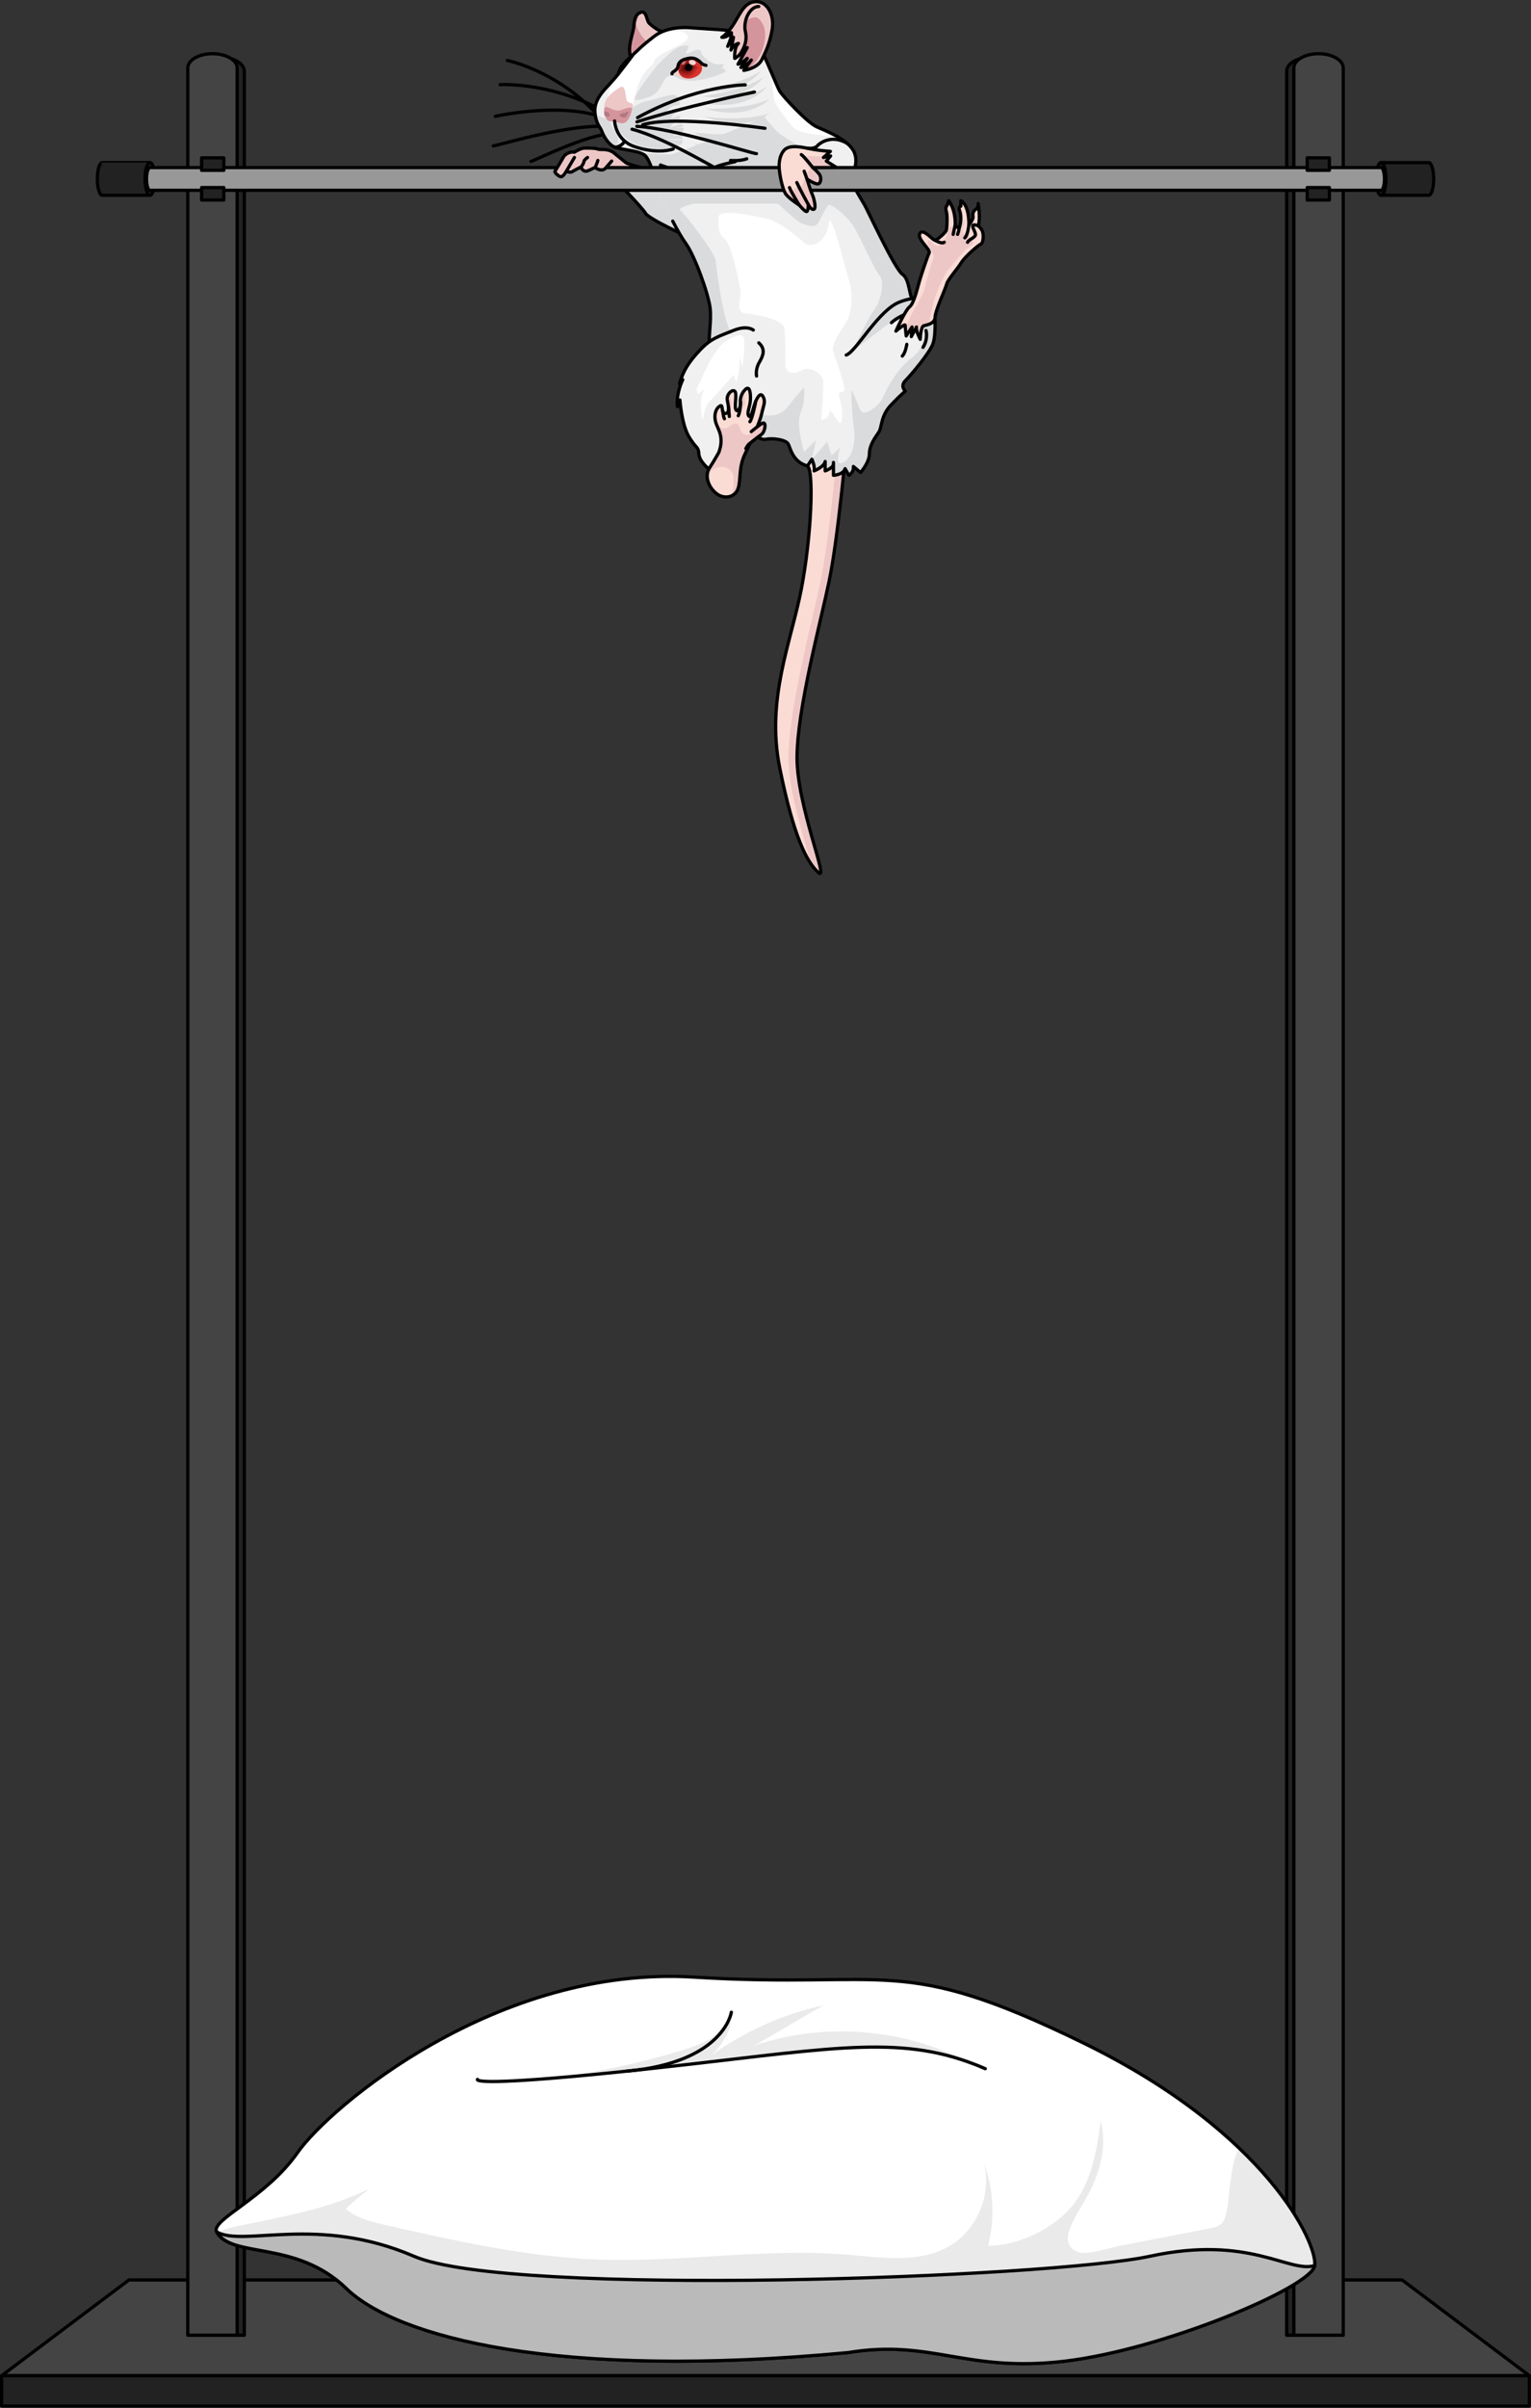 <?xml version="1.0" encoding="utf-8"?>
<!-- Generator: Adobe Illustrator 27.3.1, SVG Export Plug-In . SVG Version: 6.00 Build 0)  -->
<svg version="1.1" id="Camada_1" xmlns="http://www.w3.org/2000/svg" xmlns:xlink="http://www.w3.org/1999/xlink" x="0px" y="0px"
	 width="471.504px" height="740.935px" viewBox="0 0 471.504 740.935" enable-background="new 0 0 471.504 740.935"
	 xml:space="preserve">
<rect x="0" y="0" width="471.504" height="740.935" fill="#333333" stroke="none"/>
<g>
	<g>
		<g>
			<path fill="#FBDCD5" d="M249.695,136.722c0,0-3.063,5.119-1.019,6.652c2.044,1.533,1.214,21.81-1.905,37.991
				c-3.119,16.18-10.917,33.726-6.628,54.975s8.383,29.047,11.892,32.166c3.509,3.119-6.717-20.664-6.575-35.675
				s7.16-40.939,9.889-54c2.729-13.061,5.263-41.329,5.263-41.329L249.695,136.722z"/>
			<path fill="#EDC7C6" d="M260.612,137.502l-10.917-0.78c0,0-0.042,0.071-0.104,0.181l8.376,0.598c0,0-2.534,28.267-5.263,41.328
				s-9.747,38.989-9.889,54c-0.102,10.889,5.247,26.386,6.855,32.89c0.813,1.209,1.603,2.108,2.366,2.785
				c3.509,3.119-6.717-20.664-6.575-35.675s7.16-40.939,9.889-54C258.078,165.769,260.612,137.502,260.612,137.502z"/>
			<path fill="none" stroke="#000000" stroke-linecap="round" stroke-linejoin="round" stroke-miterlimit="10" d="M249.695,136.722
				c0,0-3.063,5.119-1.019,6.652c2.044,1.533,1.214,21.81-1.905,37.991c-3.119,16.18-10.917,33.726-6.628,54.975
				s8.383,29.047,11.892,32.166c3.509,3.119-6.717-20.664-6.575-35.675s7.16-40.939,9.889-54
				c2.729-13.061,5.263-41.329,5.263-41.329L249.695,136.722z"/>
		</g>
		<path fill="#DADBDC" d="M212.93,73.288c-0.35,0-13.044-5.859-14.109-7.634c-1.065-1.775-9.069-10.075-9.683-10.585
			c-0.614-0.511-2.504-3.498-2.504-3.498h-14.846c0,0,1.331-2.286,1.687-3.111c0.355-0.825,1.837-1.942,3.435-1.623
			c-0.066-0.037,1.393-1.149,2.471-1.243c1.238-0.108,3.906-0.065,4.705,0.278s2.663-0.277,4.705,0.965c0,0,3.462,2.811,4.083,3.314
			s13.503,3.76,13.503,3.76L212.93,73.288z"/>
		<path fill="#EDC7C6" d="M199.33,52.077c-3.122-0.834-6.163-1.689-6.457-1.927c-0.621-0.503-4.084-3.313-4.084-3.313
			c-2.041-1.242-3.906-0.622-4.705-0.965s-3.462-0.264-4.705-0.278s-2.471,1.243-2.471,1.243c-1.598-0.319-3.08,0.798-3.435,1.623
			s-1.687,3.111-1.687,3.111h14.846c0,0,1.889,2.987,2.504,3.498c0.121,0.1,0.537,0.512,1.122,1.108h9.07v-4.1H199.33z"/>
		<path fill="none" stroke="#000000" stroke-linecap="round" stroke-linejoin="round" stroke-miterlimit="10" d="M212.93,73.288
			c-0.35,0-13.044-5.859-14.109-7.634c-1.065-1.775-9.069-10.075-9.683-10.585c-0.614-0.511-2.504-3.498-2.504-3.498h-14.846
			c0,0,1.331-2.286,1.687-3.111c0.355-0.825,1.837-1.942,3.435-1.623c0,0,1.891-1.272,3.134-1.258s3.243-0.05,4.041,0.293
			c0.799,0.343,2.663-0.277,4.705,0.965c0,0,3.462,2.811,4.083,3.314s13.503,3.76,13.503,3.76L212.93,73.288z"/>
		<g>
			<path fill="none" stroke="#000000" stroke-linecap="round" stroke-linejoin="round" stroke-miterlimit="10" d="M156.24,18.61
				c0,0,16.521,3.284,29.384,18.565"/>
			<path fill="none" stroke="#000000" stroke-linecap="round" stroke-linejoin="round" stroke-miterlimit="10" d="M154.035,26.042
				c0,0,17.433-0.977,34.343,9.71"/>
			<path fill="none" stroke="#000000" stroke-linecap="round" stroke-linejoin="round" stroke-miterlimit="10" d="M152.539,35.804
				c0,0,24.012-5.401,36.693,1.998"/>
			<path fill="none" stroke="#000000" stroke-linecap="round" stroke-linejoin="round" stroke-miterlimit="10" d="M151.92,44.887
				c0.868,0.119,27.363-8.19,38.548-5.498"/>
			<path fill="none" stroke="#000000" stroke-linecap="round" stroke-linejoin="round" stroke-miterlimit="10" d="M163.529,49.669
				c0.851-0.088,17.089-8.403,25.609-8.649"/>
		</g>
		<g>
			<g>
				<g>
					<path fill="#F0F0F1" d="M212.945,8.571c0,0-6.955-0.885-11.409,2.563s-4.921,4.214-6.922,6.002
						c-2.001,1.788-3.858,3.546-4.156,5.589c0,0-0.637,0.894-2.639,3.065c-2.001,2.171-4.86,4.949-4.596,8.653
						c0.265,3.703,1.636,4.597,2.1,5.874s1.706,3.703,3.511,4.725c1.806,1.022,7.152,1.131,9.468,2.535
						c2.315,1.405,3.782,9.792,5.108,12.687c1.327,2.895,5.068,10.9,7.796,14.646c2.727,3.747,6.985,15.498,7.496,19.926
						s-0.852,9.708,0,13.625c0,0-5.838,2.214-5.474,7.834s7.653,10.559,10.225,11.922c2.572,1.363,9.933,7.494,12.298,6.983
						s6.282,0.17,6.964,1.363c0.681,1.192,1.362,5.62,5.961,6.812l1.363-2.044c0,0,1.022,2.214,0.681,3.576
						c0,0,3.066-1.192,3.406-2.895v2.895c0,0,2.555-0.852,2.555-2.214s0,1.363,0,1.363v2.214c0,0,3.066-0.17,3.577-2.044
						l1.192,2.044c0,0,1.533-0.852,1.362-2.725l2.214,1.873c0,0,2.725-3.065,2.725-5.79c0-2.725,1.873-5.109,2.895-6.642
						s0.511-4.939,3.747-8.345c3.236-3.406,4.428-4.258,4.428-4.258s-1.703-1.533,0-3.236s7.494-8.515,8.515-11.411
						c1.022-2.895,0.681-10.048,0-11.751s-4.598-3.236-5.961-2.214c-1.362,1.022-1.022-5.79-3.406-7.323s-10.9-20.096-11.751-21.459
						c-0.852-1.362-4.598-7.92-4.598-7.92s3.065-4.032,1.533-8.02c-1.533-3.987-8.686-6.709-11.581-7.988
						c-2.895-1.279-10.218-9.082-11.411-10.971c-1.192-1.889-6.493-16.279-8.693-17.344S225.21,9.327,212.945,8.571z"/>
					<path fill="#FFFFFF" d="M251.571,39.062c-2.895-1.279-10.218-9.081-11.41-10.971c-0.452-0.715-1.492-3.223-2.73-6.12
						c0.32,3.5,0.84,8.589,1.234,9.442c0.61,1.321,3.252,5.183,5.487,7.621c2.236,2.439,9.044,2.439,9.45,2.642
						c0.174,0.087,2.176,0.267,4.406,0.445C255.628,40.743,253.047,39.714,251.571,39.062z"/>
					<path fill="#DADBDC" d="M240.315,41.368c-1.04-0.65-4.939-5.459-4.939-5.459S224.2,40.848,222.9,41.238s-9.228-0.52-9.228-0.52
						l4.419,2.599c0,0-10.397,4.029-11.307,4.159c-0.607,0.086-5.954-0.174-9.448-0.356c0.359,0.136,0.685,0.287,0.966,0.457
						c1.525,0.925,2.681,4.878,3.672,8.298l53.286-2.03l-4.419-5.848C250.841,47.996,241.354,42.018,240.315,41.368z"/>
					<path fill="#FFFFFF" d="M221.259,67.039c0,0-0.565,4.802,1.695,6.214c2.26,1.412,4.802,14.124,5.085,16.383
						c0.283,2.26-1.695,6.497,1.412,6.779c3.107,0.283,11.864,1.695,12.146,4.802s0.282,8.192,0.282,11.016
						c0,2.825,2.825,3.107,5.085,1.695c2.26-1.412,6.214,0.848,6.497,3.107c0.283,2.26-0.565,12.146-0.565,12.146s2.26,0,2.542-2.26
						c0.283-2.26,3.107,5.084,3.672,2.825c0.565-2.26,0.283-3.955-0.565-7.344c-0.847-3.39,1.977-0.282,1.412-3.39
						c-0.565-3.107-2.825-9.039-3.39-11.017c-0.565-1.977,1.977-5.649,3.955-8.757s2.26-8.757,0.847-13.276
						c-1.412-4.52-5.649-22.598-6.214-16.948c-0.565,5.649-5.649,7.627-7.627,5.649c-1.977-1.977-7.627-6.497-11.299-7.344
						C232.558,66.474,220.977,63.932,221.259,67.039z"/>
					<path fill="#DADBDC" d="M274.393,124.64c3.236-3.406,4.428-4.258,4.428-4.258s-1.703-1.533,0-3.236s7.494-8.515,8.516-11.411
						c1.022-2.896,0.681-10.048,0-11.751c-0.681-1.703-4.599-3.236-5.961-2.214s-1.022-5.791-3.406-7.323
						s-10.9-20.096-11.751-21.459c-0.719-1.151-3.497-5.995-4.344-7.475H201.87c0.555,1.91,1.058,3.696,1.541,4.75
						c1.327,2.895,5.068,10.9,7.796,14.647c2.727,3.747,6.985,15.498,7.496,19.926s-0.852,9.708,0,13.625
						c0,0-5.838,2.214-5.473,7.834c0.364,5.62,7.653,10.559,10.225,11.921c2.571,1.363,9.933,7.494,12.298,6.983
						s6.283,0.17,6.963,1.362c0.681,1.192,1.363,5.62,5.961,6.812l1.363-2.044c0,0,1.022,2.214,0.681,3.576
						c0,0,3.066-1.192,3.406-2.895v2.895c0,0,2.555-0.851,2.555-2.214c0,0.513,0,1.363,0,1.363v2.214c0,0,3.065-0.17,3.576-2.044
						l1.192,2.044c0,0,1.533-0.852,1.363-2.725l2.214,1.873c0,0,2.725-3.066,2.725-5.791s1.873-5.109,2.895-6.642
						C271.668,131.452,271.157,128.046,274.393,124.64z M265.089,126.391c-1.058-1.851-2.909-7.67-2.909-5.818
						c0,1.851,0.264,7.67,0.793,11.108c0.529,3.438-0.055,8.783-3.174,10.579c-3.118,1.796-1.058-4.496-1.058-4.496l-2.645,2.38
						l-1.322-4.232l-4.735,5.418l1.297-5.947l-3.703,3.702c0,0-2.645-8.463-1.058-12.166c1.586-3.703,1.058-7.67,1.058-7.67
						s-2.38,2.38-4.496,5.289c-2.116,2.909-4.496,3.703-8.463,3.174c-3.967-0.529-15.339-8.727-16.133-10.314
						c-0.793-1.587,5.818-7.405,9.257-7.67c3.438-0.264,6.876-0.793,6.876-0.793s-4.76-5.29-8.199-5.554
						c-3.438-0.264-5.818-20.893-6.083-23.274c-0.264-2.38-9.256-14.017-10.843-15.339c-0.756-0.63,1.491-1.44,4.05-2.116h25.977
						c2.617,2.446,6.275,5.753,7.264,6.083c1.587,0.529,3.967,1.587,5.025,0s2.38-4.76,3.174-5.554
						c0.794-0.793,5.29,2.909,7.405,5.818c2.116,2.909,6.612,13.752,8.463,15.868c1.851,2.116,0,8.463-1.587,10.314
						c-1.587,1.851-6.876,12.959-6.876,12.959s8.728-6.612,10.05-7.67s6.083-2.909,9.521-2.645s3.967,8.463-1.058,12.166
						c-5.025,3.702-8.199,10.314-9.257,12.694C270.642,125.069,266.146,128.243,265.089,126.391z"/>
					<g>
						<g>
							<g>
								<g id="XMLID_00000054973393433903555300000017945491791489373570_">
									<g>
										<path fill="#EDC7C6" d="M194.707,33.693c0.179-1.195-2.105-0.327-3.505,0.179c-1.465,0.531-3.187-0.598-4.142-0.914
											c-0.956-0.323-1.068,0.694-1.042,1.614c-0.082-0.751-0.02-1.696,0.281-2.952c0.633-2.677,4.903-4.899,4.903-4.899
											c1.849-0.639,1.211,4.199,2.228,4.643c1.021,0.444,1.466,0.383,1.466,1.011C194.896,32.59,194.84,33.08,194.707,33.693z"
											/>
										<path fill="#D4949C" d="M194.666,33.872c-0.265,1.175-0.797,2.707-1.681,3.555c-1.399,1.348-3.708-0.204-3.708-0.204
											c-0.904,0.383-2.023,0.256-2.595-0.7c-0.209-0.342-0.527-0.973-0.543-1.18c-0.051-0.189-0.101-0.551-0.121-0.771
											c-0.025-0.92,0.087-1.936,1.042-1.614c0.955,0.316,2.677,1.445,4.142,0.914c1.4-0.506,3.683-1.374,3.505-0.179
											C194.697,33.75,194.686,33.806,194.666,33.872z"/>
										<path fill="#B27983" d="M186.682,34.317c0.761,0.362,1.144,0.613,1.083,1.251c-0.066,0.613-1.404,0.383-1.609-0.24
											c-0.01-0.025-0.015-0.051-0.021-0.077c0,0-0.005-0.025-0.01-0.066C186.094,34.929,186.018,34.01,186.682,34.317z"/>
										<path fill="#B27983" d="M192.112,34.807c0.409,0.092,1.282-0.838,1.39-0.347c0.113,0.495-0.792,1.89-1.39,1.778
											c-0.623-0.113-1.441-0.465-1.225-0.843C191.095,35.011,191.703,34.72,192.112,34.807z"/>
										<path fill="#EDC7C6" d="M200.68,7.815c1.022,0.833,2.503,1.834,3.203,1.844c-0.735,0.358-1.522,0.838-2.345,1.476
											c-4.454,3.448-4.919,4.214-6.921,6.002c-0.133,0.118-0.256,0.23-0.378,0.342c-1.164-3.055,0.843-7.259,0.971-9.409
											c0.046-0.73,0.133-1.415,0.296-2.017c0.24-0.894,0.644-1.604,1.308-2.002c0.204-0.133,0.434-0.23,0.69-0.291
											c1.654-0.409,1.594,2.574,2.436,3.402C200.128,7.345,200.383,7.575,200.68,7.815z"/>
									</g>
								</g>
							</g>
						</g>
					</g>
					<path fill="#DADBDC" d="M208.551,47.207c9.174,5.016,14.798,0.949,14.798,0.949C217.688,49.5,208.551,47.207,208.551,47.207z
						 M210.306,40.402c1.021-2.214-1.873-2.384-0.852-4.427c1.021-2.043-1.703-2.214-0.681-3.065
						c1.022-0.851,0.852-2.894-0.681-3.576c-1.533-0.681-6.13,1.362-8.684,1.703c-1.27,0.169-3.081,1.103-4.581,1.998
						c-0.03,0.196-0.068,0.413-0.12,0.658c-0.01,0.056-0.021,0.112-0.041,0.179c-0.265,1.175-0.797,2.707-1.681,3.555
						c-1.036,0.999-2.568,0.407-3.296,0.032c1.29,6.493,9.414,9.187,16.019,8.22C212.69,44.659,209.284,42.615,210.306,40.402z
						 M187.782,37.352c-0.412-0.109-0.785-0.355-1.053-0.766c-0.736-0.367-1.649-0.619-2.644-0.951
						c-0.316-0.105-0.574-0.281-0.793-0.494c0.376,3.126,1.598,3.986,2.032,5.179c0.465,1.277,1.706,3.703,3.515,4.725
						c0.034,0.019,0.072,0.038,0.108,0.057c3.471-1.071-0.145-5.212-0.604-6.742C188.219,37.953,188.028,37.626,187.782,37.352z
						 M201.282,29.164c3.235-1.873,2.894-7.832,7.151-5.278s12.77-0.681,14.473-1.532s-1.192-1.362-0.34-1.873
						s0.17-0.851-1.363-0.681c-1.532,0.17-4.767-1.873-5.278-3.746c-0.511-1.873-3.007,0.189-4.369,0.359
						c-1.363,0.17,2.214-2.724-0.681-2.384c-2.895,0.341-4.257,2.214-6.13,3.746s-4.314,4.919-5.507,6.452
						c-1.192,1.532-3.916,5.448-3.746,6.3C195.663,31.378,199.743,30.055,201.282,29.164z M217.053,35.932
						c13.076,5.242,19.949-1.097,19.949-1.097C229.644,37.538,217.053,35.932,217.053,35.932z M235.165,23.715
						c-6.47,4.427-19.07,5.959-19.07,5.959C230.058,31.548,235.165,23.715,235.165,23.715z M213.502,44.108
						c10.776,5.891,17.382,1.115,17.382,1.115C224.235,46.801,213.502,44.108,213.502,44.108z M214.861,42.071
						c12.361,6.757,19.938,1.279,19.938,1.279C227.173,45.16,214.861,42.071,214.861,42.071z M234.314,21.842
						c-6.47,4.427-19.07,5.959-19.07,5.959C229.207,29.675,234.314,21.842,234.314,21.842z M217.131,33.421
						c13.495,4.042,19.769-2.891,19.769-2.891C229.815,33.886,217.131,33.421,217.131,33.421z M236.151,26.713
						c-6.668,4.123-19.325,5.072-19.325,5.072C230.687,34.301,236.151,26.713,236.151,26.713z"/>
					<path fill="#FFFFFF" d="M210.874,10.112c-3.1-1.993-9.842,1.77-11.583,2.808c-2.451,2.009-3.075,2.79-4.674,4.217
						c-0.133,0.118-0.256,0.23-0.378,0.342c-1.762,1.629-3.499,3.336-3.781,5.245l0,0l0,0c-0.001,0-0.001,0.001-0.001,0.001
						l-0.002,0.003c-2.991,5.109-2.886,5.008-3.29,7.213c1.443-1.866,4.038-3.222,4.038-3.222c1.849-0.639,1.211,4.199,2.228,4.643
						c1.021,0.444,1.466,0.383,1.466,1.011c0,0,1.363-8.405,4.683-11.214c3.32-2.809,0.568-2.365,4.399-4.664
						C207.809,14.199,214.45,12.411,210.874,10.112z"/>
					<path fill="#D4949C" d="M196.003,6.832c0.433-1.154,0.74-2.182,0.299-2.358c-0.371,0.404-0.626,0.944-0.797,1.579
						c-0.163,0.602-0.25,1.287-0.296,2.017c-0.128,2.151-2.135,6.355-0.971,9.409c0.123-0.112,0.245-0.225,0.378-0.342
						c1.606-1.435,2.227-2.214,4.709-4.247C197.66,11.631,195.556,8.023,196.003,6.832z"/>
					<g>
						<path fill="#F0F0F1" d="M215.821,31.526c0,0-6.305-2.207-10.551-0.27L215.821,31.526z"/>
						<path fill="#F0F0F1" d="M213.36,43.203c0,0-4.823-0.825-7.646-0.216L213.36,43.203z"/>
						<path fill="#F0F0F1" d="M215.689,39.5c0,0-4.823-0.822-7.646-0.214L215.689,39.5z"/>
						<path fill="#F0F0F1" d="M207.341,41.964c0,0,2.856-1.138,8.311-0.026C215.652,41.938,210.113,38.765,207.341,41.964z"/>
						<path fill="#F0F0F1" d="M206.377,39.403c0,0,2.549-1.815,8.277-1.186C214.654,38.217,208.299,35.032,206.377,39.403z"/>
						<path fill="#F0F0F1" d="M206.59,36.585c0,0,2.549-1.815,8.277-1.186C214.867,35.399,208.513,32.212,206.59,36.585z"/>
						<path fill="#F0F0F1" d="M205.121,34.728c0,0,2.548-1.814,8.277-1.188C213.398,33.54,207.044,30.353,205.121,34.728z"/>
					</g>
					<path fill="none" stroke="#000000" stroke-linecap="round" stroke-linejoin="round" stroke-miterlimit="10" d="M207.182,68.045
						c1.336,2.582,2.785,5.163,4.024,6.865c2.727,3.747,6.985,15.498,7.496,19.926s-0.852,9.708,0,13.625
						c0,0-5.838,2.214-5.474,7.834s7.653,10.559,10.225,11.922c2.572,1.363,9.933,7.494,12.298,6.983s6.282,0.17,6.964,1.363
						c0.681,1.192,1.362,5.62,5.961,6.812l1.363-2.044c0,0,1.022,2.214,0.681,3.576c0,0,3.066-1.192,3.406-2.895v2.895
						c0,0,2.555-0.852,2.555-2.214s0,1.363,0,1.363v2.214c0,0,3.066-0.17,3.577-2.044l1.192,2.044c0,0,1.533-0.852,1.362-2.725
						l2.214,1.873c0,0,2.725-3.065,2.725-5.79c0-2.725,1.873-5.109,2.895-6.642s0.511-4.939,3.747-8.345
						c3.236-3.406,4.428-4.258,4.428-4.258s-1.703-1.533,0-3.236s7.494-8.515,8.515-11.411c1.022-2.895,0.681-10.048,0-11.751
						s-4.598-3.236-5.961-2.214c-1.362,1.022-1.022-5.79-3.406-7.323s-10.9-20.096-11.751-21.459
						c-0.852-1.362-4.598-7.92-4.598-7.92s3.065-4.032,1.533-8.02c-1.533-3.987-8.686-6.709-11.581-7.988
						c-2.895-1.279-10.218-9.082-11.411-10.971c-1.192-1.889-6.493-16.279-8.693-17.344s-6.257-1.42-18.523-2.175
						c0,0-6.955-0.885-11.409,2.563s-4.921,4.214-6.922,6.002c-2.001,1.788-3.858,3.546-4.156,5.589c0,0-0.637,0.894-2.639,3.065
						c-2.001,2.171-4.86,4.949-4.596,8.653c0.265,3.703,1.636,4.597,2.1,5.874s1.706,3.703,3.511,4.725
						c1.806,1.022,7.152,1.131,9.468,2.535c1.406,0.853,2.499,4.282,3.438,7.492"/>
					<path fill="none" stroke="#000000" stroke-linecap="round" stroke-linejoin="round" stroke-miterlimit="10" d="M190.458,22.725
						c0,0,3.848-4.899,4.438-5.796"/>
					<path fill="none" stroke="#000000" stroke-linecap="round" stroke-linejoin="round" stroke-miterlimit="10" d="
						M260.612,109.246c2.817-0.84,9.03-12.282,15.303-15.767c2.15-1.194,5.46-1.709,5.46-1.709"/>
					<path fill="none" stroke="#000000" stroke-linecap="round" stroke-linejoin="round" stroke-miterlimit="10" d="M220.266,51.427
						c2.043-0.894,6.13-1.66,6.13-1.66l-1.405-0.383c0,0,2.937,0.255,4.98-0.511"/>
					<path fill="none" stroke="#000000" stroke-linecap="round" stroke-linejoin="round" stroke-miterlimit="10" d="M203.41,50.788
						c0,0,3.193,1.277,5.108,1.405c1.916,0.128,4.725,2.043,5.747,2.554"/>
					<path fill="none" stroke="#000000" stroke-linecap="round" stroke-linejoin="round" stroke-miterlimit="10" d="M189.277,37.223
						c0,0,0.183,5.802,6.045,7.861c5.565,1.956,10.131,1.448,12.004,0.766"/>
					<path fill="none" stroke="#000000" stroke-linecap="round" stroke-linejoin="round" stroke-miterlimit="10" d="M192.289,43.42
						c0,0-0.349,1.451-2.83,1.941"/>
					<path fill="none" stroke="#000000" stroke-linecap="round" stroke-linejoin="round" stroke-miterlimit="10" d="M203.879,9.657
						c-0.898-0.013-3.102-1.669-3.943-2.497c-0.841-0.828-0.778-3.81-2.434-3.402s-2.167,2.164-2.294,4.312
						s-2.136,6.352-0.972,9.411"/>
					<path fill="#EDC7C6" d="M237.222,3.739c-0.434-1.001-1.057-1.829-1.808-2.396c-0.424-0.327-0.894-0.562-1.395-0.7
						c-0.393-0.107-0.807-0.158-1.236-0.138c-3.448,0.158-4.597,3.289-6.641,6.61c-2.043,3.32-3.831,4.362-3.831,4.362
						c1.66,0.148,2.938-1.425,2.938-1.425c0.234,1.226-1.058,4.015-1.14,4.204l1.778-2.779l-0.766,3.938
						c0.766-1.788,2.299-2.043,2.299-2.043c-1.405,1.15-1.149,4.598-1.149,4.598c0.322-0.122,0.817-0.49,1.349-0.94
						c0,0,0,0,0.006-0.005c1.164-0.991,2.503-2.375,2.503-2.375l-2.835,5.108c1.15-0.255,2.835-1.788,2.835-1.788l-1.941,2.809
						c1.389-0.229,2.881-1.93,3.152-2.247l-2.258,3.141c2.043-0.383,4.597-1.277,5.619-3.448c1.021-2.171,2.298-4.47,3.09-9.067
						C238.131,7.172,237.886,5.261,237.222,3.739z"/>
					<path fill="#D4949C" d="M235.073,7.728c-1.525-2.964-2.541-2.625-4.319-1.948s-1.016,4.827-1.185,7.537
						c-0.063,1-0.564,2.069-1.171,3.02c0.913-0.842,1.73-1.687,1.73-1.687l-2.835,5.108c1.15-0.255,2.835-1.788,2.835-1.788
						l-1.941,2.809c1.389-0.229,2.881-1.93,3.152-2.247l-2.258,3.141c0.209-0.039,0.425-0.085,0.643-0.136
						C235.506,18.211,236.476,10.458,235.073,7.728z"/>
					<path fill="none" stroke="#000000" stroke-linecap="round" stroke-linejoin="round" stroke-miterlimit="10" d="M222.31,11.477
						c0,0,1.788-1.043,3.831-4.363s3.193-6.453,6.641-6.61c3.448-0.158,5.798,4.056,5.006,8.654
						c-0.792,4.597-2.069,6.896-3.09,9.067c-1.022,2.171-3.576,3.065-5.619,3.448l2.299-3.193c0,0-1.66,2.043-3.193,2.299
						l1.941-2.809c0,0-1.686,1.532-2.835,1.788l2.835-5.108c0,0-2.835,2.937-3.857,3.32c0,0-0.256-3.448,1.149-4.597
						c0,0-1.533,0.255-2.298,2.043l0.766-3.938l-1.788,2.788c0,0,1.393-2.945,1.149-4.214
						C225.247,10.051,223.97,11.625,222.31,11.477z"/>
					<path fill="none" stroke="#000000" stroke-linecap="round" stroke-linejoin="round" stroke-miterlimit="10" d="M227.615,17.03
						c0,0,2.868-3.275,1.974-7.106s1.554-8.009,4.086-7.918"/>
				</g>
				<g>
					<path fill="#EED1CB" d="M215.912,19.354c0.451,0.476,0.743,0.566,1.514,0.762c0.771,0.195,0.632,0.553,0.18,0.652
						c-0.453,0.1-0.898-0.276-1.213,0.449c-0.316,0.726-0.607,2.211-3.331,2.844c-2.722,0.633-3.355-0.43-4.374-0.752
						c-1.017-0.324-1.611,0.13-1.73-0.589c-0.123-0.718,1.635-0.848,1.869-2.43c0.237-1.583,1.779-2.03,2.91-2.278
						C213.04,17.725,214.394,17.755,215.912,19.354z"/>
					<g>
						
							<radialGradient id="SVGID_1_" cx="745.41" cy="1657.408" r="5.324" gradientTransform="matrix(0.963 -0.27 -0.27 -0.963 -58.894 1818.046)" gradientUnits="userSpaceOnUse">
							<stop  offset="0" style="stop-color:#480000"/>
							<stop  offset="0.64" style="stop-color:#DC332E"/>
						</radialGradient>
						<path fill="url(#SVGID_1_)" d="M208.97,21.933c0.376,1.709,2.028,2.58,4.092,2.127s3.461-1.919,3.085-3.628
							c-0.374-1.708-2.347-2.874-4.411-2.421C209.671,18.464,208.595,20.225,208.97,21.933z"/>
					</g>
					
						<linearGradient id="SVGID_00000096045193199182523920000018131883828213391783_" gradientUnits="userSpaceOnUse" x1="1148.67" y1="1628.691" x2="1148.67" y2="1632.505" gradientTransform="matrix(-0.977 0.214 -0.214 -0.977 1684.114 1368.794)">
						<stop  offset="0.382" style="stop-color:#000000;stop-opacity:0"/>
						<stop  offset="1" style="stop-color:#000000"/>
					</linearGradient>
					<path opacity="0.4" fill="url(#SVGID_00000096045193199182523920000018131883828213391783_)" enable-background="new    " d="
						M211.787,20.424c1.595-0.35,3.166,0.094,4.339,1.053c-0.262,1.235-1.456,2.219-3.079,2.576
						c-1.99,0.436-3.587-0.365-4.036-1.957C209.709,21.281,210.655,20.672,211.787,20.424z"/>
					<path fill="#101010" stroke="#000000" stroke-linecap="round" stroke-linejoin="round" stroke-miterlimit="10" d="
						M211.475,20.896c0.076,0.348,0.418,0.568,0.764,0.491c0.349-0.077,0.567-0.419,0.492-0.767
						c-0.077-0.347-0.419-0.566-0.767-0.49C211.617,20.207,211.399,20.549,211.475,20.896z"/>
					<path opacity="0.8" fill="#FFFFFF" enable-background="new    " d="M212.168,18.993c-0.098,0.415,0.298,0.864,0.885,1.001
						c0.585,0.137,1.139-0.088,1.237-0.503c0.098-0.416-0.299-0.864-0.884-1.002C212.819,18.351,212.264,18.577,212.168,18.993z"/>
					<path opacity="0.4" fill="#FFFFFF" enable-background="new    " d="M209.992,19.869c0.168,0.182,0.56,0.092,0.873-0.199
						c0.312-0.29,0.432-0.673,0.265-0.855c-0.168-0.181-0.559-0.09-0.873,0.2C209.943,19.305,209.826,19.688,209.992,19.869z"/>
					<path fill="none" stroke="#000000" stroke-linecap="round" stroke-linejoin="round" stroke-miterlimit="10" d="M206.958,22.719
						c-0.123-0.718,1.635-0.848,1.869-2.43c0.237-1.583,1.779-2.03,2.91-2.278c1.304-0.286,2.658-0.256,4.176,1.343
						c0.451,0.476,0.743,0.566,1.514,0.762"/>
				</g>
			</g>
			<g>
				<path fill="none" stroke="#000000" stroke-linecap="round" stroke-linejoin="round" stroke-miterlimit="10" d="M229.517,26.116
					c0,0-14.887,0.047-33.173,10.08"/>
				<path fill="none" stroke="#000000" stroke-linecap="round" stroke-linejoin="round" stroke-miterlimit="10" d="M232.337,28.318
					c0,0-22.092,4.612-36.168,9.178"/>
				<path fill="none" stroke="#000000" stroke-linecap="round" stroke-linejoin="round" stroke-miterlimit="10" d="M235.585,39.483
					c0,0-27.776-4.093-37.636-1.091"/>
				<path fill="none" stroke="#000000" stroke-linecap="round" stroke-linejoin="round" stroke-miterlimit="10" d="M232.965,47.279
					c-0.835,0.15-25.679-7.87-36.851-8.399"/>
				<path fill="none" stroke="#000000" stroke-linecap="round" stroke-linejoin="round" stroke-miterlimit="10" d="M224.426,53.91
					c-0.82-0.056-18.435-11.137-29.777-14.147"/>
			</g>
		</g>
		<g>
			<polygon fill="#444444" stroke="#000000" stroke-linecap="round" stroke-linejoin="round" stroke-miterlimit="10" points="
				471.004,731.078 0.5,731.078 39.709,701.61 431.795,701.61 			"/>
			
				<rect x="0.5" y="731.078" fill="#222222" stroke="#000000" stroke-linecap="round" stroke-linejoin="round" stroke-miterlimit="10" width="470.504" height="9.357"/>
			<g>
				<path fill="#222222" stroke="#000000" stroke-linecap="round" stroke-linejoin="round" stroke-miterlimit="10" d="M67.641,17.56
					c-4.201,0-7.607,1.965-7.607,4.388v696.677h15.214V21.948C75.248,19.525,71.842,17.56,67.641,17.56z"/>
				<path fill="#222222" stroke="#000000" stroke-linecap="round" stroke-linejoin="round" stroke-miterlimit="10" d="
					M403.862,17.56c-4.201,0-7.607,1.965-7.607,4.388v696.677h15.214V21.948C411.469,19.525,408.063,17.56,403.862,17.56z"/>
			</g>
			<g>
				<path fill="#444444" stroke="#000000" stroke-linecap="round" stroke-linejoin="round" stroke-miterlimit="10" d="
					M65.433,16.529c-4.201,0-7.607,1.964-7.607,4.388v697.708H73.04V20.917C73.04,18.493,69.634,16.529,65.433,16.529z"/>
				<path fill="#444444" stroke="#000000" stroke-linecap="round" stroke-linejoin="round" stroke-miterlimit="10" d="
					M406.07,16.529c-4.201,0-7.607,1.964-7.607,4.388v697.708h15.214V20.917C413.677,18.493,410.272,16.529,406.07,16.529z"/>
			</g>
			<g>
				<g>
					<path fill="#222222" stroke="#000000" stroke-linecap="round" stroke-linejoin="round" stroke-miterlimit="10" d="
						M31.487,50.044c-0.838,0-1.517,2.25-1.517,5.025s0.679,5.025,1.517,5.025h14.696v-10.05
						C46.183,50.044,31.487,50.044,31.487,50.044z"/>
					<path fill="#222222" stroke="#000000" stroke-linecap="round" stroke-linejoin="round" stroke-miterlimit="10" d="M47.7,55.069
						c0,2.775-0.679,5.025-1.517,5.025s-1.517-2.25-1.517-5.025s0.679-5.025,1.517-5.025S47.7,52.294,47.7,55.069z"/>
				</g>
				<g>
					<path fill="#222222" stroke="#000000" stroke-linecap="round" stroke-linejoin="round" stroke-miterlimit="10" d="
						M440.016,60.094c0.838,0,1.517-2.25,1.517-5.025s-0.679-5.025-1.517-5.025H425.32v10.05
						C425.32,60.094,440.016,60.094,440.016,60.094z"/>
					<path fill="#222222" stroke="#000000" stroke-linecap="round" stroke-linejoin="round" stroke-miterlimit="10" d="
						M423.803,55.069c0-2.775,0.679-5.025,1.517-5.025s1.517,2.25,1.517,5.025s-0.679,5.025-1.517,5.025
						S423.803,57.844,423.803,55.069z"/>
				</g>
				<path fill="#989898" stroke="#000000" stroke-linecap="round" stroke-linejoin="round" stroke-miterlimit="10" d="
					M425.32,51.571H46.183l0,0c-0.583,0-1.056,1.566-1.056,3.498s0.473,3.498,1.056,3.498l0,0H425.32
					c0.583,0,1.056-1.566,1.056-3.498S425.903,51.571,425.32,51.571z"/>
			</g>
			<g>
				<g>
					
						<rect x="62.096" y="48.575" fill="#222222" stroke="#000000" stroke-linecap="round" stroke-linejoin="round" stroke-miterlimit="10" width="6.827" height="3.84"/>
					
						<rect x="62.096" y="57.723" fill="#222222" stroke="#000000" stroke-linecap="round" stroke-linejoin="round" stroke-miterlimit="10" width="6.827" height="3.84"/>
				</g>
				<g>
					
						<rect x="402.581" y="48.575" fill="#222222" stroke="#000000" stroke-linecap="round" stroke-linejoin="round" stroke-miterlimit="10" width="6.827" height="3.84"/>
					
						<rect x="402.581" y="57.723" fill="#222222" stroke="#000000" stroke-linecap="round" stroke-linejoin="round" stroke-miterlimit="10" width="6.827" height="3.84"/>
				</g>
			</g>
		</g>
		<g>
			<path fill="#FBDCD5" d="M257.668,51.564h-7.361c0,0,1.178,0.982,1.963,1.967s0.589,2.843-0.294,3.056
				c-0.883,0.213-3.435-1.47-3.435-1.47s0.982,3.319,1.57,4.595c0.589,1.276,1.374,4.515,0.491,4.711s-1.669-1.472-1.669-1.472
				s0,2.258-0.589,2.159c-0.589-0.098-2.159-1.963-2.159-1.963s-3.533-2.257-4.319-3.632c-0.785-1.374-1.57-4.515-1.852-7.236
				c-0.116-1.123-0.266-4.064,1.465-6.043c1.731-1.978,6.125-0.818,8.522-0.346s5.726,0.693,5.726,0.693l-2.134,1.878l2.219-0.47
				l-1.331,1.581L257.668,51.564z"/>
			<path fill="#EDC7C6" d="M252.269,53.531c-0.785-0.985-1.963-1.967-1.963-1.967h7.361l-3.189-1.994l1.077-1.279l-0.95-0.047
				l-1.015,0.215l0.285-0.251l-4.062-0.202l-3.041,0.226c0,0,2.226,2.961,2.523,3.628c0.296,0.667-1.346,1.635-1.346,1.635
				s-0.319,2.294-0.784,3.258s-1.767,0.519-1.767,0.519s-0.595,1.279-1.759,1.529c-0.538,0.116-1.442-0.105-2.262-0.375
				c0.16,0.422,0.323,0.801,0.487,1.088c0.785,1.374,4.319,3.632,4.319,3.632s1.57,1.865,2.159,1.963
				c0.589,0.098,0.589-2.159,0.589-2.159s0.785,1.668,1.669,1.472c0.883-0.196,0.098-3.435-0.491-4.711
				c-0.589-1.276-1.57-4.594-1.57-4.594s2.552,1.683,3.435,1.47C252.858,56.374,253.054,54.516,252.269,53.531z"/>
			<path fill="none" stroke="#000000" stroke-linecap="round" stroke-linejoin="round" stroke-miterlimit="10" d="M257.668,51.564
				h-7.361c0,0,1.178,0.982,1.963,1.967s0.589,2.843-0.294,3.056c-0.883,0.213-3.435-1.47-3.435-1.47s0.982,3.319,1.57,4.595
				c0.589,1.276,1.374,4.515,0.491,4.711s-1.669-1.472-1.669-1.472s0,2.258-0.589,2.159c-0.589-0.098-2.159-1.963-2.159-1.963
				s-3.533-2.257-4.319-3.632c-0.785-1.374-1.57-4.515-1.852-7.236c-0.116-1.123-0.266-4.064,1.465-6.043
				c1.731-1.978,6.125-0.818,8.522-0.346s5.726,0.693,5.726,0.693l-2.134,1.878l2.219-0.47l-1.331,1.581L257.668,51.564z"/>
			<path fill="none" stroke="#000000" stroke-linecap="round" stroke-linejoin="round" stroke-miterlimit="10" d="M248.477,45.578
				c0,0,2.332,0.384,3.238-0.69c0.905-1.074,4.606-3.482,9.163-0.781"/>
			<path fill="none" stroke="#000000" stroke-linecap="round" stroke-linejoin="round" stroke-miterlimit="10" d="M246.773,47.577
				c0.785,0.43,3.534,3.987,3.534,3.987"/>
			
				<line fill="none" stroke="#000000" stroke-linecap="round" stroke-linejoin="round" stroke-miterlimit="10" x1="248.539" y1="55.116" x2="247.656" y2="52.692"/>
			<path fill="none" stroke="#000000" stroke-linecap="round" stroke-linejoin="round" stroke-miterlimit="10" d="M248.932,62.95
				c0,0-2.552-4.613-3.534-6.773"/>
			<path fill="none" stroke="#000000" stroke-linecap="round" stroke-linejoin="round" stroke-miterlimit="10" d="M246.184,63.146
				c0,0-2.454-3.867-3.043-5.418"/>
		</g>
		<g>
			<path fill="#EDC7C6" stroke="#000000" stroke-linecap="round" stroke-linejoin="round" stroke-miterlimit="10" d="M173.475,48.46
				c0,0-2.397,4.027-2.574,4.308c-0.178,0.281,1.206,1.613,1.89,1.613s1.629-1.689,1.629-1.689s1.085,0.594,1.913,0.076
				c0.828-0.518,2.515-1.341,2.515-1.341s0.621,1.262,1.509,1.265s2.495-1.121,2.934-1.121c0,0,2.163,1.628,3.343,0l1.744-2"/>
			
				<line fill="none" stroke="#000000" stroke-linecap="round" stroke-linejoin="round" stroke-miterlimit="10" x1="174.42" y1="52.692" x2="176.91" y2="48.46"/>
			<path fill="none" stroke="#000000" stroke-linecap="round" stroke-linejoin="round" stroke-miterlimit="10" d="M178.848,51.427
				c0.463-0.36,0.952-1.284,0.992-1.758s1.104-1.209,1.104-1.209"/>
			<path fill="none" stroke="#000000" stroke-linecap="round" stroke-linejoin="round" stroke-miterlimit="10" d="M183.291,51.571
				c0,0,0.708-1.668,0.83-2.197"/>
		</g>
		<g>
			<path fill="none" stroke="#000000" stroke-linecap="round" stroke-linejoin="round" stroke-miterlimit="10" d="M279.544,96.43
				c0,0-3.054,1.018-4.997,2.869"/>
			<path fill="none" stroke="#000000" stroke-linecap="round" stroke-linejoin="round" stroke-miterlimit="10" d="M284.263,106.887
				c1.666-2.591,0.925-5.182,0.925-5.182"/>
			<path fill="none" stroke="#000000" stroke-linecap="round" stroke-linejoin="round" stroke-miterlimit="10" d="M279.267,105.961
				c0,0-0.37,2.591-1.388,3.609"/>
			<g>
				<path fill="#FBDCD5" d="M275.916,101.897c0,0,2.85-6.439,4.223-7.495c1.372-1.056,2.428-5.912,3.061-8.023
					s2.428-7.495,2.956-8.551c0.528-1.056-3.906-4.328-2.85-6.017c1.056-1.689,3.968,2.217,4.676,2.111s3.242-2.323,3.453-3.062
					s0.422-4.434,0-5.806s0.244-1.795,0.244-1.795l0.495-1.478c0,0,2.111,2.428,2.006,7.39c0,0,0.95,1.689,1.372,0.528
					s0.528-3.484,0-4.856s0.357-1.372,0.357-1.372v-1.689c0,0,2.493,0.845,2.493,7.39c0,0,1.372-1.583,1.267-2.428
					s-0.105-1.689,0.845-2.322c0.95-0.633,0.739-1.795,0.739-1.795s0.779,4.434,0.02,6.862c0,0,1.036,0.844,1.352,1.9
					c0.317,1.056,0.211,3.378-0.528,3.695s-4.856,3.8-6.017,5.701c-1.161,1.9-4.223,5.278-4.539,6.651
					c-0.317,1.372-3.551,8.233-3.558,10.134c-0.008,1.902-2.353,2.428-3.409,2.639s-1.161,4.223-1.161,4.223s-1.372-2.428-1.161-3.8
					l-1.583,2.956l0.211-2.956l-1.795,2.745c0,0-0.317-2.639-0.317-3.273S275.916,101.897,275.916,101.897z"/>
				<path fill="#EDC7C6" d="M299.541,74.362c-0.688-0.43-0.946-1.721-1.205-2.409c-0.258-0.688-1.119,0.172-1.721-0.086
					c-0.602-0.258,0.516-3.012,0.43-3.958s-0.602,0.86-0.688,2.151s-1.463,1.205-2.323,1.119c-0.861-0.086-0.602-1.376-1.205-1.463
					c-0.602-0.086-1.118,2.581-1.549,3.356c-0.43,0.774-1.377,2.581-2.495,2.581c-1.119,0-2.495-2.323-3.098-1.549
					c-0.602,0.774,2.323,4.044,1.807,5.249s-2.581,8.346-2.753,9.551s-3.097,6.195-3.613,7.055
					c-0.261,0.435-1.315,2.852-2.292,5.134c0.093,0.993,0.247,2.283,0.247,2.283l1.795-2.745l-0.211,2.956l1.584-2.956
					c-0.211,1.372,1.161,3.8,1.161,3.8s0.106-4.012,1.161-4.223c0.336-0.067,0.803-0.174,1.283-0.339
					c0.826-3.383,1.634-6.679,1.898-7.697c0.602-2.323,3.27-7.916,4.044-8.862c0.774-0.947,4.904-5.937,6.023-6.797
					C298.938,75.653,300.229,74.792,299.541,74.362z"/>
				<path fill="none" stroke="#000000" stroke-linecap="round" stroke-linejoin="round" stroke-miterlimit="10" d="M275.916,101.897
					c0,0,2.85-6.439,4.223-7.495c1.372-1.056,2.428-5.912,3.061-8.023s2.428-7.495,2.956-8.551c0.528-1.056-3.906-4.328-2.85-6.017
					c1.056-1.689,3.968,2.217,4.676,2.111s3.242-2.323,3.453-3.062s0.422-4.434,0-5.806s0.244-1.795,0.244-1.795l0.495-1.478
					c0,0,2.111,2.428,2.006,7.39c0,0,0.95,1.689,1.372,0.528s0.528-3.484,0-4.856s0.357-1.372,0.357-1.372v-1.689
					c0,0,2.493,0.845,2.493,7.39c0,0,1.372-1.583,1.267-2.428s-0.105-1.689,0.845-2.322c0.95-0.633,0.739-1.795,0.739-1.795
					s0.779,4.434,0.02,6.862c0,0,1.036,0.844,1.352,1.9c0.317,1.056,0.211,3.378-0.528,3.695s-4.856,3.8-6.017,5.701
					c-1.161,1.9-4.223,5.278-4.539,6.651c-0.317,1.372-3.551,8.233-3.558,10.134c-0.008,1.902-2.353,2.428-3.409,2.639
					s-1.161,4.223-1.161,4.223s-1.372-2.428-1.161-3.8l-1.583,2.956l0.211-2.956l-1.795,2.745c0,0-0.317-2.639-0.317-3.273
					S275.916,101.897,275.916,101.897z"/>
				<path fill="none" stroke="#000000" stroke-linecap="round" stroke-linejoin="round" stroke-miterlimit="10" d="M295.551,69.7
					c0,0-0.317,1.584-0.633,2.428"/>
				<path fill="none" stroke="#000000" stroke-linecap="round" stroke-linejoin="round" stroke-miterlimit="10" d="M301.272,69.488
					c0,0-1.604-0.633-1.709,0c-0.106,0.633,0.759,1.689,0.854,2.639c0.096,0.95-2.121,1.583-2.438,2.428"/>
				<path fill="none" stroke="#000000" stroke-linecap="round" stroke-linejoin="round" stroke-miterlimit="10" d="M298.401,69.172
					c0,0-0.317,3.167-1.267,4.012"/>
				
					<line fill="none" stroke="#000000" stroke-linecap="round" stroke-linejoin="round" stroke-miterlimit="10" x1="294.179" y1="69.172" x2="293.545" y2="72.128"/>
				<path fill="none" stroke="#000000" stroke-linecap="round" stroke-linejoin="round" stroke-miterlimit="10" d="M287.981,73.922
					c0,0,1.975,1.267,2.819,0.633"/>
			</g>
		</g>
		<g>
			<g>
				<path fill="#F0F0F1" d="M234.963,107.956c0.167-3.087-2.973-6.386-2.973-6.386s-1.858-1.61-6.076,0.108
					c-4.218,1.717-6.754,2.299-10.133,5.843s-5.291,6.285-6.541,10.603l1.035-1.282c0,0-2.091,4.106-1.657,8.302l0.779-2.059
					c0,0,0.52,7.626,2.845,11.428c2.325,3.803,2.83,2.78,2.995,5.248c0.164,2.47,3.864,5.611,5.532,5.951
					c0,0,2.596,0.792,3.764-1.211c1.168-2.002,7.092-17.021,7.092-17.021s2.503-4.923,1.585-8.928
					C232.293,114.547,234.796,111.043,234.963,107.956z"/>
				<path fill="#FFFFFF" d="M214.861,118.891c1.414-2.263,4.545-11.283,8.619-13.791c4.074-2.507,5.171-2.507,5.642-0.784
					c0.47,1.724-0.47,8.776-0.47,8.776l-0.854-3.363c0,0,0.07,6.184-1.184,7.908l-0.627-2.351c0,0-5.642,6.425-7.366,8.149
					s-2.194,5.955-2.194,5.955s-1.724-6.269,0.627-9.716l-2.037,1.567C215.018,121.242,214.077,120.145,214.861,118.891z"/>
				<path fill="none" stroke="#000000" stroke-linecap="round" stroke-linejoin="round" stroke-miterlimit="10" d="M231.99,101.57
					c0,0-1.858-1.61-6.076,0.108c-4.218,1.717-6.754,2.299-10.133,5.843s-5.291,6.285-6.541,10.603l1.035-1.282
					c0,0-2.091,4.106-1.657,8.302l0.779-2.059c0,0,0.52,7.626,2.845,11.428c2.325,3.803,2.83,2.78,2.995,5.248
					c0.164,2.47,3.864,5.611,5.532,5.951c0,0,2.596,0.791,3.764-1.211c1.168-2.002,7.092-17.021,7.092-17.021"/>
				<path fill="none" stroke="#000000" stroke-linecap="round" stroke-linejoin="round" stroke-miterlimit="10" d="M233.001,115.722
					c0,0-0.435-2.036,0.826-4.188c1.261-2.151,1.99-4.108-0.138-6.029"/>
			</g>
		</g>
		<g>
			<g>
				<g id="XMLID_00000171710976398965676500000017533277464125873299_">
					<g>
						<path fill="#FBDCD5" d="M227.33,150.277c0.327-1.033,0.429-2.15,0.522-3.347c0.155-2.116,0.283-4.495,1.548-7.141
							c1.058-2.221,2.028-4.713,3.013-6.317c0.86-1.399,1.919-4.969,2.154-6.089c0.492-2.403,1.247-3.568,0.569-5.075
							s-1.468-0.835-2.355,1.079c-0.888,1.906-1.365,5.639-2.151,4.658c-0.781-0.979,0.409-2.813,0.487-5.128
							c0.081-2.307-0.329-4.235-1.526-3.117c-1.198,1.118-1.755,2.882-1.55,3.844c0.209,0.963-0.56,3.426-1.318,2.578
							c-0.752-0.842,0.407-5.179-0.455-5.855c-0.866-0.678-2.629,1.133-2.283,2.781c0.355,1.646,0.825,4.2-0.631,4.083
							c-1.46-0.12-0.476-2.914-1.572-2.32c-1.411,0.76-1.971,2.86-1.368,5.03c0.606,2.164,2.728,4.368,0.969,9.26
							c0,0-1.451,2.607-2.91,4.855c-1.458,2.248-0.453,5.622,1.995,7.681C222.916,153.803,226.435,153.123,227.33,150.277z"/>
					</g>
				</g>
			</g>
			<path fill="#EDC7C6" d="M227.33,150.277c0.327-1.033,0.429-2.15,0.522-3.347c0.155-2.116,0.283-4.495,1.548-7.141
				c1.058-2.221,2.279-4.062,3.264-5.665c0.86-1.399,1.668-5.62,1.902-6.74c0.492-2.403,1.247-3.568,0.569-5.075
				c0,0-0.001-0.001-0.001-0.002c0,0.001,0,0.001,0,0.002c-0.182,0.921-1.896,7.879-2.279,9.098
				c-0.383,1.219-1.981,2.894-3.588,2.247c-1.607-0.645-1.163-3.092-2.608-3.313c-1.445-0.222-2.825,2.44-4.79,1.181
				c-0.604-0.388-1.057-0.889-1.396-1.396c0.669,2.107,2.618,4.322,0.91,9.076c0,0-1.451,2.607-2.91,4.855
				c-0.986,1.522-0.842,3.559,0.112,5.356c-0.44-1.846-0.551-4.094,1.12-5.018c3.051-1.689,6.114-0.191,6.203,2.719
				c0.089,2.91,0.161,5.586-2.113,5.813c-0.003,0-0.006,0-0.009,0C225.374,152.865,226.805,151.949,227.33,150.277z"/>
			<g>
				<path fill="#EDC7C6" d="M223.361,127.23c0.421,0.135,1.609-0.13,1.701-0.88c0.093-0.755,0.589-2.308-0.034-3.527
					c-0.62-1.211,0.63-2.569,0.644-2.584c-0.885,0.162-1.964,1.587-1.687,2.908C224.342,124.791,224.81,127.339,223.361,127.23z"/>
				<path fill="#EDC7C6" d="M226.964,126.379l-0.001,0.004c1.925,1.271,1.622-1.334,2.186-1.702c0.565-0.368,0.258-0.648,0.15-1.695
					c-0.107-1.048-0.044-2.831,0.872-3.508l0,0c-0.169,0.017-0.361,0.118-0.579,0.322c-1.198,1.118-1.755,2.882-1.55,3.844
					C228.229,124.505,227.633,126.557,226.964,126.379z"/>
			</g>
			<path fill="none" stroke="#000000" stroke-linecap="round" stroke-linejoin="round" stroke-miterlimit="10" d="M221.384,139.201
				c0,0-1.453,2.606-2.913,4.854c-1.458,2.248-0.452,5.623,1.997,7.684c2.449,2.061,5.963,1.383,6.864-1.462
				c0.9-2.848,0.086-6.334,2.071-10.489c1.985-4.154,4.668-10.007,5.162-12.408c0.493-2.402,1.248-3.567,0.569-5.073
				c-0.68-1.505-1.47-0.835-2.354,1.077c-0.884,1.91-1.366,5.643-2.149,4.661s0.404-2.812,0.486-5.127
				c0.081-2.313-0.328-4.236-1.526-3.118c-1.197,1.116-1.754,2.884-1.549,3.845c0.205,0.96-0.562,3.421-1.316,2.576
				c-0.754-0.844,0.403-5.18-0.459-5.858c-0.862-0.676-2.629,1.136-2.277,2.783c0.351,1.647,0.824,4.201-0.637,4.083
				c-1.46-0.119-0.477-2.913-1.571-2.322c-1.409,0.763-1.973,2.862-1.368,5.029C221.02,132.103,223.139,134.306,221.384,139.201z"/>
			<path fill="#EDC7C6" stroke="#000000" stroke-linecap="round" stroke-linejoin="round" stroke-miterlimit="10" d="
				M231.36,132.827c0,0,2.25-1.928,3.468-2.589c1.218-0.661,0.883,2.589-0.323,3.443c-1.206,0.854-3.493,2.691-3.493,2.691
				c-0.677,0.359-1.305,1.678-1.305,1.678"/>
			<path fill="none" stroke="#000000" stroke-linecap="round" stroke-linejoin="round" stroke-miterlimit="10" d="M232.781,123.385
				c0.001,0.002-1.03,5.376-1.829,6.391"/>
			<path fill="none" stroke="#000000" stroke-linecap="round" stroke-linejoin="round" stroke-miterlimit="10" d="M228.043,123.646
				c0,0,0.076,2.731-0.678,4.295"/>
			
				<line fill="none" stroke="#000000" stroke-linecap="round" stroke-linejoin="round" stroke-miterlimit="10" x1="224.385" y1="125.333" x2="224.616" y2="128.173"/>
			<path fill="none" stroke="#000000" stroke-linecap="round" stroke-linejoin="round" stroke-miterlimit="10" d="M222.588,126.492
				c0,0,0.174,1.855,0.522,2.376"/>
		</g>
	</g>
	<g>
		<path fill="#FFFFFF" d="M404.892,697.191c-0.94,6.57-46.5,25.83-77.02,29.42c-30.53,3.59-40.86-6.88-66.69-2.65
			c-89.71,8.45-139.02-4.7-154.52-19.73c-15.49-15.03-35.35-9.15-39.92-17.38c-2.06-3.72,15.03-10.33,24.9-24.42
			c9.86-14.09,61.52-57.76,122.1-54.01c60.59,3.76,62.93-7.51,119.76,20.2C390.332,656.331,405.832,690.611,404.892,697.191z"/>
		<path fill="#EAEAEA" d="M298.012,634.461c-23.57-8.39-45.52-3.53-97.89,2.14c-13.15,1.43-23.06,2.37-30.51,2.97
			c13.59-1.71,27.03-4.57,40.15-8.53c3.07-0.93,6.18-2.02,8.95-3.68c2.26-1.36,4.19-4.25,6.46-5.1c-0.85,3.78-3.14,7.39-5.88,10.1
			c10.22-7.35,21.96-12.58,34.27-15.25c-7.07,4.12-14.15,8.24-21.22,12.36C253.712,622.241,277.982,624.121,298.012,634.461z"/>
		<path fill="#EAEAEA" d="M404.892,697.191c-0.94,6.57-46.5,25.83-77.02,29.42c-30.53,3.59-40.86-6.88-66.69-2.65
			c-89.71,8.45-139.02-4.7-154.52-19.73c-15.42-14.96-35.17-9.2-39.86-17.27c1.98-0.81,3.98-1.4,5.75-1.77
			c14.99-3.15,28.49-5.38,41.23-11.65c-2.53,1.95-4.97,4.01-7.32,6.16c3.5,2.99,8.17,4.09,12.65,5.11
			c21.51,4.85,43.18,9.73,65.22,10.53c25.44,0.93,50.92-3.6,76.3-1.52c10.69,0.88,22.21,2.77,31.55-2.51
			c8.73-4.94,13.41-16.1,10.8-25.79c3.02,8.12,3.49,17.16,1.32,25.55c9.14,0.21,20.638-5.451,26.254-12.654
			c5.62-7.212,7.269-16.665,8.405-25.735c2.199,8.488-0.521,16.959-4.771,24.321c-3.021,5.23-9.148,13.725-1.898,16.105
			c2.6,0.86,9.62-1.418,12.31-1.938c12.98-2.52,14.99-2.918,27.97-5.438c1.27-0.25,2.61-0.53,3.56-1.41
			c1.04-0.98,1.38-2.48,1.66-3.89c0.85-4.17,1.13-14.91,3.82-19.39C399.712,678.311,405.472,693.101,404.892,697.191z"/>
		<path fill="none" stroke="#000000" stroke-linecap="round" stroke-linejoin="round" stroke-miterlimit="10" d="M66.747,686.855
			c4.561,8.225,24.421,2.348,39.92,17.377c15.498,15.029,64.811,28.179,154.512,19.725c25.83-4.227,36.162,6.245,66.689,2.653
			c30.527-3.592,76.082-22.848,77.021-29.423c0.939-6.575-14.559-40.859-71.386-68.568c-56.827-27.709-59.175-16.437-119.759-20.195
			S101.5,648.344,91.638,662.434C81.775,676.523,64.681,683.13,66.747,686.855z"/>
		<path fill="none" stroke="#000000" stroke-linecap="round" stroke-linejoin="round" stroke-miterlimit="10" d="M147.052,639.891
			c0,0-1.93,1.66,22.56-0.32c7.45-0.6,17.36-1.54,30.51-2.97c52.37-5.67,74.32-10.53,97.89-2.14c1.8,0.63,3.6,1.34,5.43,2.14"/>
		<path fill="none" stroke="#000000" stroke-linecap="round" stroke-linejoin="round" stroke-miterlimit="10" d="M225.233,619.227
			c0,0-2.179,15.429-32.221,18.132"/>
		<path fill="#BABABA" d="M404.892,697.191c-0.94,6.57-46.5,25.83-77.02,29.42c-30.53,3.59-40.86-6.88-66.69-2.65
			c-89.71,8.45-139.02-4.7-154.52-19.73c-15.49-15.03-35.35-9.15-39.92-17.38c8.37,4.7,31.1-5.31,60.72,7.46
			c29.61,12.77,196.08,6.64,226.72,0C384.823,687.671,396.872,699.551,404.892,697.191z"/>
		<path fill="none" stroke="#000000" stroke-linecap="round" stroke-linejoin="round" stroke-miterlimit="10" d="M404.892,697.191
			c-0.94,6.57-46.5,25.83-77.02,29.42c-30.53,3.59-40.86-6.88-66.69-2.65c-89.71,8.45-139.02-4.7-154.52-19.73
			c-15.49-15.03-35.35-9.15-39.92-17.38c8.37,4.7,31.1-5.31,60.72,7.46c29.61,12.77,196.08,6.64,226.72,0
			C384.823,687.671,396.872,699.551,404.892,697.191z"/>
	</g>
</g>
</svg>
